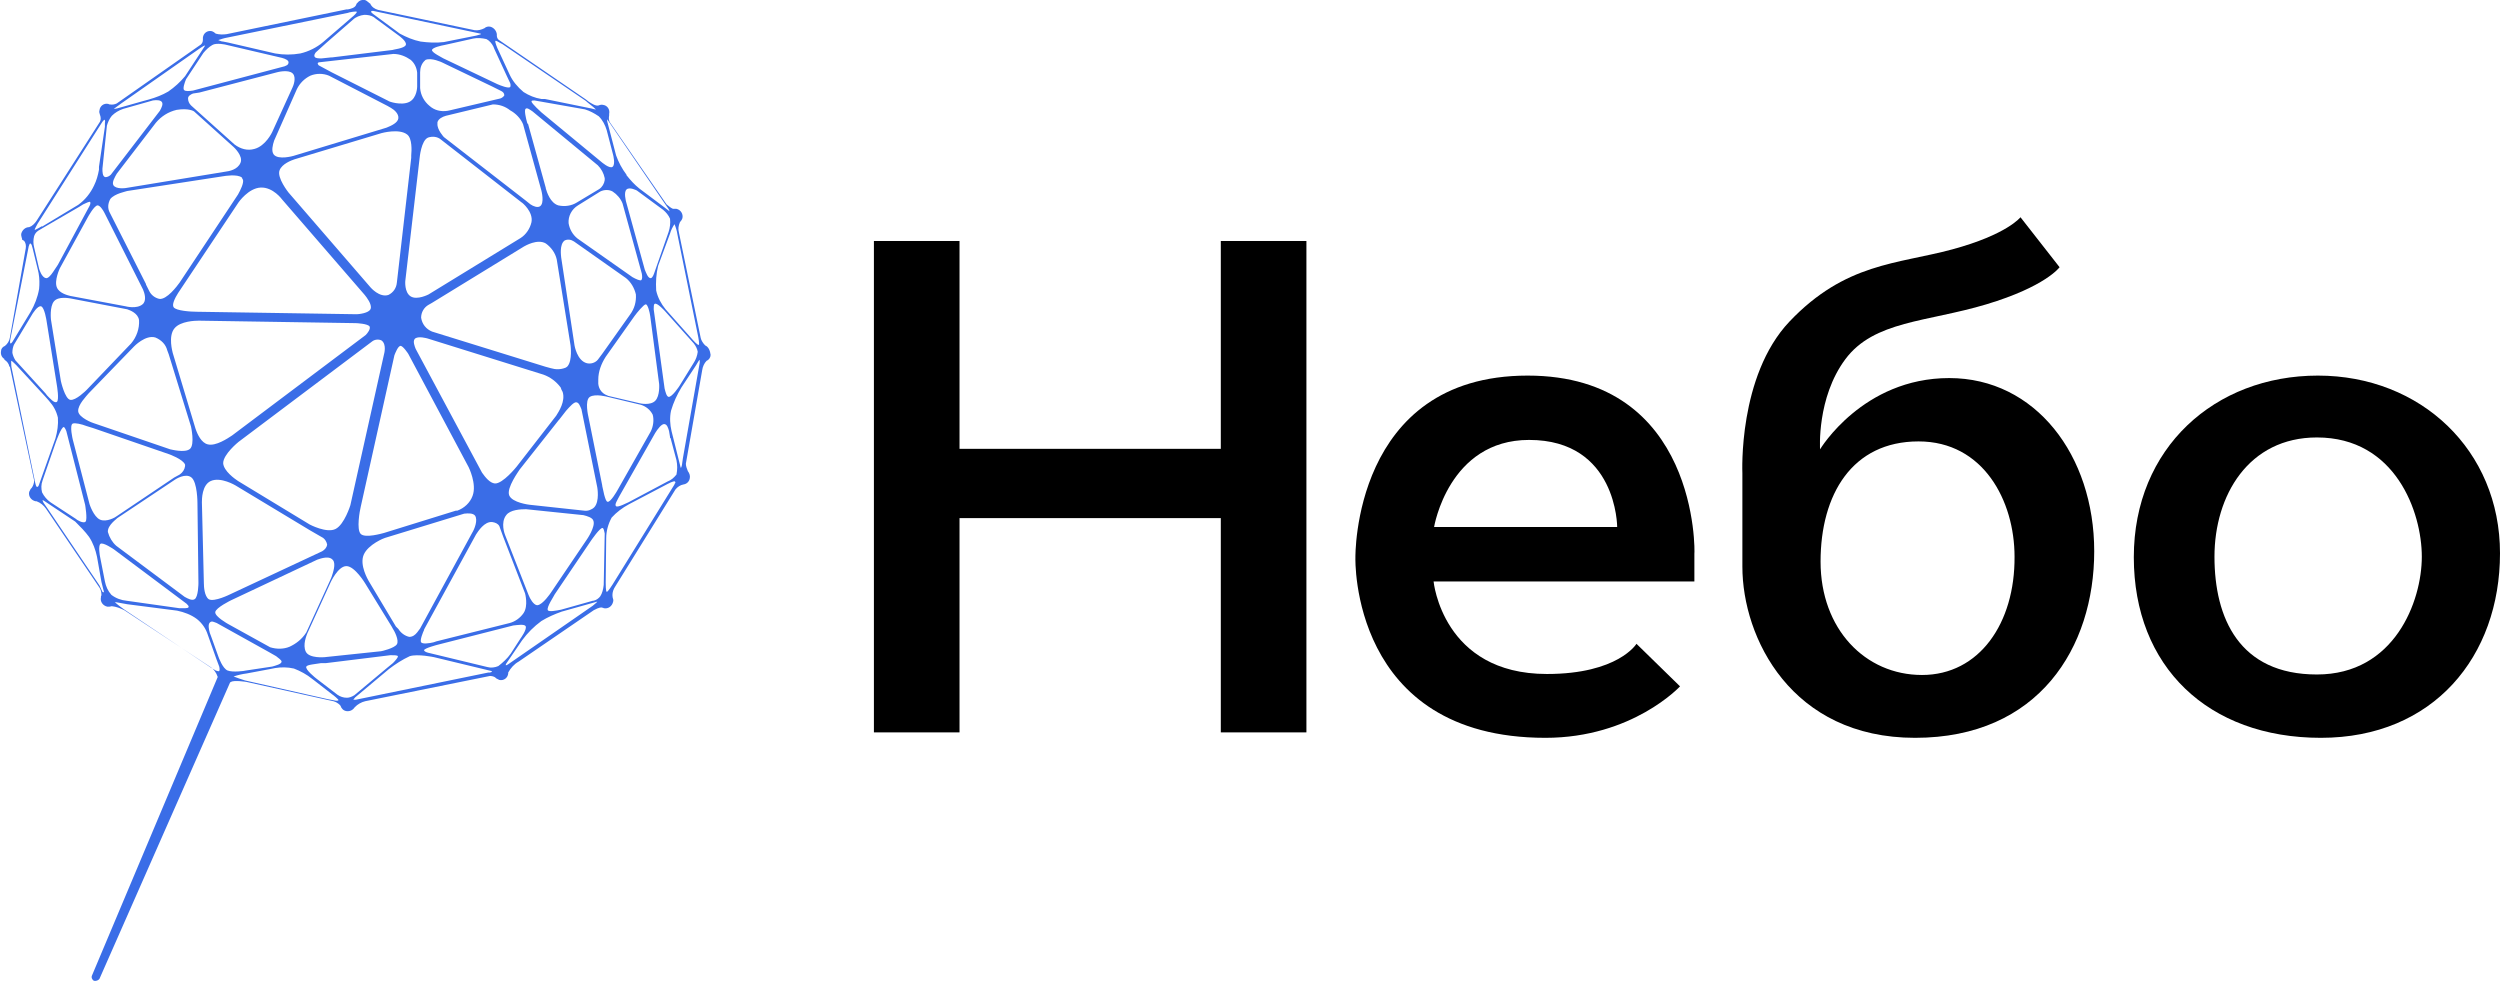 <?xml version="1.0" encoding="UTF-8"?> <svg xmlns="http://www.w3.org/2000/svg" xmlns:xlink="http://www.w3.org/1999/xlink" version="1.1" id="Layer_1" x="0px" y="0px" viewBox="0 0 505.2 198.3" style="enable-background:new 0 0 505.2 198.3;" xml:space="preserve"> <style type="text/css"> .st0{fill:#3A6DE7;} </style> <polygon points="246.7,48.7 246.7,90.7 193.9,90.7 193.9,48.7 176.6,48.7 176.6,148 193.9,148 193.9,104.7 246.7,104.7 246.7,148 264,148 264,48.7 "></polygon> <path d="M308.7,75.9c-35.4,0-34.8,36.8-34.8,36.8s-1.1,36.4,38.4,36.4c17.6,0,27.2-10.4,27.2-10.4l-8.8-8.6c0,0-3.7,6.1-18.1,6.1 c-21.1,0-22.9-18.7-22.9-18.7h52.7v-5.6C342.5,111.8,343.3,75.9,308.7,75.9z M289.8,106.5c0,0,2.9-17.6,19.2-17.6 c17.8,0,17.8,17.6,17.8,17.6H289.8z"></path> <path d="M393.9,76.4c-17.5,0-26.1,14.4-26.1,14.4s-0.7-10.4,5.1-18.2s16.5-7.5,28.5-11.1s14.8-7.5,14.8-7.5l-7.9-10.1 c0,0-2.7,3.5-13.8,6.5s-21.6,2.7-32.9,14.6c-10.4,11-9.5,30.6-9.5,30.6v18.9c0,14.4,9.9,34.6,34.9,34.6s36.2-18.3,36.2-37.7 S411.3,76.4,393.9,76.4z M388.4,136.4c-11.5,0-20.5-9.3-20.5-22.9s6.4-24.3,19.8-24.3c13.1,0,19.4,12,19.4,23.3 C407.2,125.9,400,136.4,388.4,136.4L388.4,136.4z"></path> <path d="M468.4,75.9c-20.8,0-37.2,14.6-37.2,36.7s15,36.5,37.8,36.5s36.2-16.5,36.2-37.3S489.2,75.9,468.4,75.9z M468.2,136.3 c-15.7,0-20.7-11.4-20.7-23.8s6.9-24.1,20.7-24.1c15.9,0,21.2,15.1,21.2,24.1S483.9,136.3,468.2,136.3z"></path> <path class="st0" d="M142.5,69.8L142.5,69.8c-0.4-0.4-0.8-1-0.9-1.5l0,0L137.2,47c-0.2-0.7-0.1-1.4,0.2-2.1l0,0 c0.2-0.2,0.4-0.5,0.5-0.8c0.2-0.8-0.3-1.7-1.2-1.9c0,0,0,0,0,0c-0.1,0-0.2,0-0.3,0h-0.1h-0.3c-0.5-0.2-0.9-0.6-1.3-0.9l-11.4-16.5 l0,0c-0.3-0.4-0.3-1-0.2-1.5v-0.1c0,0,0,0,0,0l0,0c0-0.1,0-0.1,0-0.2c0.2-0.9-0.4-1.7-1.2-1.8c-0.3-0.1-0.7,0-0.9,0.1l0,0 c-0.6,0.2-1.5-0.4-2.1-0.8l-0.5-0.4l0,0L101,8.2l0,0c-0.4-0.2-0.6-0.6-0.6-1c0-0.1,0-0.2,0-0.3l0,0c-0.1-0.7-0.6-1.3-1.3-1.5 c-0.4-0.1-0.9,0-1.2,0.3l0,0c-0.6,0.3-1.3,0.5-2,0.4L76.4,2l0,0c-0.7-0.2-1.3-0.6-1.6-1.3l0,0c-0.2,0-0.6-0.6-1.1-0.7 c-0.6-0.1-1.1,0.1-1.5,0.6c-0.1,0.1-0.2,0.2-0.2,0.3c-0.2,0.7-1.2,0.9-1.7,1H70H70l-24.2,5v0c-0.7,0.1-1.5,0.1-2.2-0.1l0,0 c-0.2-0.2-0.5-0.4-0.8-0.5c-0.9-0.2-1.7,0.4-1.8,1.3c0,0,0,0,0,0c0,0,0,0,0,0.1l0,0c0,0.1,0,0.3,0,0.4c0,0.5-0.3,0.9-0.7,1.1 L23.6,20.9c-0.4,0.2-0.9,0.3-1.4,0.2l0,0c-0.1,0-0.2,0-0.3-0.1c-0.9-0.2-1.7,0.4-1.8,1.3c-0.1,0.3,0,0.6,0.1,0.9l0,0 c0.2,0.5,0.2,1,0,1.4l-12.8,20c-0.4,0.6-0.9,1.1-1.5,1.3l0,0c-0.8,0-1.4,0.6-1.6,1.3c-0.1,0.5,0.2,1,0.2,1.3h0.1 c0.1,0.1,0.1,0.1,0.2,0.1c0.4,0.4,0.5,1,0.4,1.6l0,0l-3.2,18l0,0c-0.1,0.7-0.5,1.3-1,1.7l0,0c-0.5,0.2-0.8,0.6-0.8,1.1 c-0.1,0.7,0.2,1.3,0.8,1.6H0.8l0.1,0.1c0.5,0.3,0.9,0.8,1,1.4H2l4.9,23l0,0c0,0.5-0.2,1.1-0.5,1.5c0,0-0.1,0.1-0.1,0.1 c0,0,0,0-0.1,0.1l0,0c-0.1,0.2-0.2,0.4-0.3,0.6c-0.2,0.9,0.4,1.7,1.3,1.9c0.1,0,0.2,0,0.2,0l0,0c0.8,0.3,1.4,0.8,1.9,1.5l10.7,15.8 l0,0c0.4,0.5,0.5,1.1,0.5,1.7c-0.1,0.1-0.1,0.2-0.1,0.3l0,0c0,0,0,0,0,0.1c-0.2,0.9,0.4,1.7,1.3,1.9c0.3,0,0.6,0,0.9-0.1l0,0 c0.9,0.1,1.7,0.4,2.5,0.8l0,0l17.3,11.4l0,0c0.8,0.5,1.3,1.2,1.6,2.1l-25.4,60.3c-0.2,0.4,0,0.9,0.4,1.1c0.4,0.1,0.9-0.1,1.1-0.4 l26.4-59.9l0.2-0.1c0.6-0.4,3.1,0,3.1,0l0,0l17.1,3.8l0,0c0.7,0.1,1.4,0.4,1.9,1l0,0c0.2,0.6,0.6,1,1.2,1.1c0.7,0.1,1.3-0.2,1.7-0.8 l0,0c0.6-0.6,1.3-1,2.1-1.2l25.2-5.1c0.4,0,0.9,0.1,1.2,0.4l0.1,0.1l0,0l0,0c0.2,0.1,0.4,0.2,0.6,0.3c0.9,0.2,1.7-0.4,1.8-1.3 c0,0,0,0,0,0c0-0.1,0-0.1,0-0.2l0,0c0.5-0.9,1.2-1.7,2.1-2.2l0,0l15.2-10.4l0,0c1.1-0.6,1.6-0.6,1.7-0.5s0,0,0,0l0,0l0,0 c0,0,0.2,0,0.3,0.1c0.9,0.2,1.7-0.4,1.9-1.3c0.1-0.3,0-0.6-0.1-0.9l0,0c-0.1-0.6,0-1.2,0.3-1.8l0.3-0.5l0,0l12.1-19.5 c0.4-0.5,1-0.9,1.6-1l0,0c0.7-0.1,1.2-0.6,1.3-1.3c0.1-0.5-0.1-1-0.4-1.4l0,0c-0.2-0.5-0.4-1-0.4-1.5l3.3-18.9 c0.1-0.7,0.4-1.4,0.9-1.9l0,0c0.5-0.2,0.8-0.7,0.8-1.2C143.5,70.9,143.2,70.1,142.5,69.8z M138,92.6L138,92.6L138,92.6l-0.2,1.4 c-0.1,0.3-0.1,0.5-0.2,0.5s-0.1-0.1-0.1-0.2l-1.8-7.2c-0.3-1.3-0.4-2.7-0.1-4.1c0.5-1.7,1.2-3.2,2.1-4.7l2.9-4.4l0,0l0.6-1 c0.1-0.1,0.2-0.2,0.2-0.2s0,0.3,0,0.6L138,92.6z M134.9,97.3L134.9,97.3l-7.9,4.2c-0.3,0.1-2.1,1.1-2.5,0.8s0.3-1.3,0.7-2.1 l7.2-12.7c0.5-0.8,1.3-1.9,1.9-1.8c0.5,0.1,0.7,0.7,0.9,1.4l0.2,1.2v0.2h0.1l1.2,4.5l0,0c0.2,1,0.2,1.9,0,2.9 C136.2,96.5,135.7,97,134.9,97.3L134.9,97.3z M119.8,122.4L119.8,122.4l-17.2,11.9c-0.2,0.1-0.4,0.2-0.4,0.1s0-0.1,0.1-0.3l3.2-4.7 c1.1-1.5,2.4-2.8,3.9-3.9c1.3-0.8,2.7-1.4,4.1-1.9l7.1-2c0,0,0,0,0.1,0c0,0-0.1,0.1-0.2,0.2L119.8,122.4z M71.9,141.4 c-0.3,0-0.5,0-0.5,0s0.2-0.3,0.4-0.5l6.8-5.7c1.3-1,2.7-1.9,4.2-2.6c1.6-0.5,4.9,0.2,4.9,0.2l0,0l11.6,2.8c0.1,0,0.1,0.1,0.1,0.1 l0,0c0,0.1-0.3,0.2-0.4,0.2l0,0l-0.3,0l0,0L71.9,141.4z M70.1,141c-0.7,0-1.3-0.2-1.9-0.6l-4.3-3.3l0,0c0,0-2.3-1.8-2-2.4 c0.2-0.4,1.9-0.5,3-0.7h1l0,0l13-1.6c0.7,0,1.4,0,1.5,0.2s-0.5,0.9-1,1.4l-1.1,0.9l0,0l-6.7,5.6C71.1,140.8,70.6,141,70.1,141z M49.7,135.5c-0.3,0.1-2.7,0.4-3.7,0s-1.8-2.6-1.9-2.9l-1.4-3.9l0,0l0,0l-0.3-0.8c-0.2-0.7-0.4-1.7,0-2.1s0.8-0.1,1.4,0.1l10.6,5.9 l0,0l1.4,0.8c0.5,0.4,1.1,0.8,1.1,1.1c0,0.5-1.2,0.8-1.9,1L49.7,135.5z M25.6,121.4c-1.1-0.1-2.2-0.5-3.1-1.2 c-0.7-0.8-1.1-1.7-1.3-2.7l-1-5.1l0,0c0,0-0.4-2.1,0.1-2.5S23,111,23,111l0,0l14.7,11c0.3,0.3,0.5,0.5,0.4,0.7 c-0.1,0.3-1.2,0.2-1.9,0.2L25.6,121.4z M20.1,118.3L20.1,118.3L9.7,102.9l0,0l-0.9-1.3c-0.1-0.2-0.2-0.4-0.2-0.5s0.1,0,0.3,0.1 l1.2,0.8l0,0l5.1,3.4l0,0c1,1,2,2,2.8,3.1c0.8,1.2,1.3,2.6,1.6,4l0.9,5.1l0,0l0.5,2c0,0,0,0.1,0,0.1s-0.1,0-0.3-0.1L20.1,118.3z M2.3,74.1c0,0-0.1-1.2,0-1.2s1,0.9,1,0.9l0,0l5.9,6.4l0,0l0.7,0.8c0.9,1,1.5,2.1,1.8,3.4c0.1,1.4-0.1,2.8-0.5,4.2l-3.3,9.3 c-0.1,0.3-0.2,0.5-0.4,0.5s-0.3-0.5-0.4-0.9L2.3,74.1z M5.8,49.8c0.1-0.3,0.2-0.6,0.3-0.6s0.2,0.1,0.3,0.3l0.2,0.7l0,0l1,4.1l0,0 l0.2,0.9c0.2,1.1,0.2,2.2,0.1,3.2C7.6,60.1,7,61.6,6.2,63l0,0l-3.7,6.1c-0.3,0.4-0.6,0.6-0.4-0.6L5.8,49.8z M20.7,24.6 c0.2-0.2,0.3-0.4,0.4-0.4s0.2,0.3,0.1,0.6v0.8l0,0L20,33.7l0,0v0.6c-0.2,1.1-0.5,2.2-1,3.2c-0.7,1.5-1.8,2.9-3.2,3.9l0,0l-7.3,4.4 l0,0v-0.1l-0.9,0.5c-0.3,0.2-0.6,0.3-0.6,0.2s0.6-1.2,0.6-1.2l0,0L20.7,24.6z M24.5,20.9L24.5,20.9l15.7-11l0,0l0.6-0.4 c0.3-0.2,0.5-0.3,0.6-0.3s0,0.1,0,0.1l-4,6.1l0,0c-1,1.2-2.1,2.2-3.4,3.1c-1.2,0.7-2.5,1.2-3.9,1.6L29,20.4l0,0l-5.3,1.5 c-0.4,0.1-0.6,0.1-0.7,0.1L24.5,20.9z M97.1,6.8c0.1,0,0.1,0.1,0.1,0.1s-0.5,0.2-1,0.3l-6.5,1.3c-1.6,0.2-3.2,0.1-4.7-0.1 c-1.5-0.3-2.9-0.9-4.2-1.6l0,0l-5.7-4.2C75.1,2.5,75,2.4,75,2.3s0.2-0.1,0.4-0.1L97.1,6.8z M95.6,7.8c0.9-0.2,1.8-0.1,2.7,0.1 c0.6,0.3,1.1,0.9,1.4,1.5l0.2,0.5h0l2.4,5.2l0,0l0.8,1.7c0.1,0.3,0.1,0.6,0,0.8c-0.4,0.3-1.9-0.3-2.6-0.6l-10.9-5.2 c-0.3-0.2-2.4-1.2-2.3-1.7s1.9-0.9,2.5-1L95.6,7.8L95.6,7.8z M118.2,22.1c1,0.3,1.9,0.8,2.8,1.4c0.8,0.8,1.3,1.8,1.6,2.8l0,0l0,0 l0,0l1.3,5l0,0c0,0,0.5,1.9-0.1,2.4s-2.3-1-2.3-1l0,0l-12.1-10l0,0c0,0-2-1.8-2-2.2c0-0.2,0.3-0.2,0.6-0.2L118.2,22.1z M134.8,41.8 c0.2,0.3,0.4,0.5,0.5,0.9l-1.3-1l0,0l-4.8-3.6l0,0c-1-0.8-1.8-1.7-2.6-2.7l0-0.1l0,0c-0.9-1.2-1.6-2.5-2.1-3.9l-1.8-6.9 c0-0.2,0-0.4,0-0.4l0,0L134.8,41.8z M135.4,47.2c0.2-0.7,0.5-1.3,0.9-1.9c0.3,0.7,0.5,1.4,0.6,2.1l4.2,20.7l0,0c0,0,0.3,1.5,0.1,1.6 s-1.1-0.9-1.1-0.9l0,0l-5.6-6.3c-0.9-1.1-1.6-2.4-1.9-3.8c-0.1-1.7,0-3.4,0.4-5l0,0L135.4,47.2L135.4,47.2z M137.3,78L137.3,78 c0,0-1.5,2.3-2.2,2.2c-0.4-0.1-0.6-0.9-0.8-1.7l-2.2-16c0-0.5,0-1,0.2-1.1c0.5-0.3,2.1,1.5,2.1,1.5l0,0l5.8,6.5l0,0l0,0 c0.4,0.5,0.7,1.1,0.8,1.7c-0.1,0.8-0.4,1.6-0.8,2.2l0,0L137.3,78z M124.7,99.2L124.7,99.2c0,0-1.3,2.3-1.9,2.2 c-0.3,0-0.5-0.7-0.7-1.4l-0.4-1.8v-0.1l0,0l-2.8-13.9l0,0c0,0-0.8-3.3,0.3-4s3.6,0,3.6,0l0,0l6.7,1.6c1,0.3,1.9,1,2.4,2 c0.3,1.1,0.1,2.4-0.4,3.4L124.7,99.2z M121.3,120.5c-0.3,0.4-0.8,0.8-1.4,0.9h-0.1l0,0l-6.4,1.8c-1,0.2-2.5,0.5-2.7,0.1 c-0.3-0.6,1.3-2.9,1.4-3.2l7.3-10.8l0,0c0,0,1.9-2.8,2.4-2.6c0.2,0.1,0.3,0.6,0.4,1.1l-0.2,10.4 C121.9,119.1,121.7,119.9,121.3,120.5L121.3,120.5z M103.2,132.1L103.2,132.1c-0.7,1-1.6,1.8-2.5,2.5c-0.7,0.3-1.5,0.4-2.2,0.2 l-12-2.9c-0.4-0.1-0.8-0.3-0.8-0.5c0-0.4,2.7-1.1,2.7-1.1l0,0l15.3-3.9c0.9-0.1,2.2-0.3,2.5,0.1c0.4,0.6-1,2.5-1,2.5l0,0 L103.2,132.1z M65.6,132.8L65.6,132.8c0,0-3.1,0.3-3.8-1.1s0.2-3.4,0.3-3.7l0,0l0,0l4.7-10.3l0,0c0,0,1.5-3.3,3.2-3.3 s3.8,3.5,3.8,3.5l5.4,8.8l0,0l0.1,0.2c0.4,0.6,1.4,2.5,0.9,3.3s-3.1,1.4-3.2,1.4L65.6,132.8z M58.5,130.7c-1.2,0.5-2.6,0.5-3.9,0.1 l-8.5-4.7l0,0c0,0-2.7-1.5-2.6-2.4s3.2-2.4,3.2-2.4l0,0l17.4-8.2c0.1,0,2.1-0.9,3-0.1l0.1,0.1l0.1,0.1c0.6,0.8,0,2.5-0.3,3.4 l-0.3,0.7l0,0l-4.8,10.5C61,129.2,59.8,130.1,58.5,130.7L58.5,130.7z M23.5,110.3L23.5,110.3c-0.8-0.7-1.4-1.7-1.7-2.8 c-0.1-1.4,1.9-2.7,1.9-2.8l11.7-7.8l0,0c0,0,2.1-1.4,3.3-0.4s1.2,5.1,1.2,5.1l0,0l0.2,16.2c0,0,0,2.9-0.8,3.3 c-0.5,0.3-1.3-0.1-2-0.5L23.5,110.3z M8.5,99.5c-0.2-0.8-0.2-1.6,0.1-2.4l0.1-0.3l0,0l2.6-7.5l0,0c0,0,1.1-3.1,1.6-3 c0.1,0,0.3,0.3,0.5,0.8l3.8,14.9c0,0,0.5,2.9,0.1,3.4s-1.9-0.4-1.9-0.5l-5.2-3.4l0,0C9.5,101,8.9,100.3,8.5,99.5L8.5,99.5z M9.2,79.5L9.2,79.5l-6.1-6.7c-0.3-0.5-0.5-1-0.6-1.5c0-0.6,0.1-1.1,0.3-1.6l3.6-6c0.1-0.2,1.2-2,1.9-1.8s1.1,2.9,1.1,2.9l0,0 l2.1,13.1l0,0c0,0,0.5,2.9,0,3.3s-1.5-0.8-2-1.3L9.2,79.5z M6.9,50c-0.2-0.8-0.2-1.5,0-2.3c0.2-0.6,0.6-1,1.2-1.3l0.5-0.3l0,0 l7.4-4.3l0,0l0.8-0.5c0.6-0.3,1.3-0.6,1.4-0.5s0.1,0.4-0.1,0.8l-6.4,11.9l0,0L10.7,55c-0.4,0.6-1,1.3-1.4,1.2 c-0.9-0.1-1.4-1.9-1.4-1.9l0,0L6.9,50z M31.5,24.8L31.5,24.8c1.1-1.3,2.5-2.2,4.2-2.6c2.5-0.4,3.5,0.3,3.5,0.3l0,0l8,7.2 c0,0,2,1.8,1.4,3.2s-2.3,1.7-3.1,1.8L25.4,38l0,0c0,0-2,0.3-2.5-0.6c-0.3-0.6,0.3-1.6,0.7-2.3L31.5,24.8z M40.3,18.7L40.3,18.7 l15.7-4.1l0,0c0,0,2.2-0.6,3.1,0.2l0.1,0.1c0.7,0.8,0.1,2.4-0.1,2.8l-4.1,9l0,0c0,0-1.3,2.8-3.6,3.4c-1.4,0.4-2.8,0-4-0.9l-8.8-7.9 c-0.4-0.4-0.6-0.9-0.6-1.4c0-0.5,0.5-0.8,1-1L40.3,18.7z M79.5,10.9c1.3,0,2.5,0.5,3.5,1.2c0.8,0.7,1.2,1.6,1.3,2.6v2.8l0,0 c0,0,0,2.3-1.6,3.1s-4.2-0.1-4.2-0.2L67,14.6l0,0l-2.6-1.4c-0.1-0.1-0.2-0.3-0.2-0.4s0.1-0.1,0.2-0.2L79.5,10.9z M99.5,17.5 L99.5,17.5l1.8,0.9c0.4,0.2,0.6,0.5,0.6,0.8c0,0,0,0,0,0.1c-0.2,0.3-0.5,0.5-0.8,0.6l-10.2,2.4l0,0l-0.5,0.1c-1.3,0.2-2.6-0.1-3.6-1 c-1.1-0.9-1.8-2.2-1.9-3.6v-3.2c0-0.9,0.3-1.8,1-2.4l0.1-0.1h0c1.2-0.5,3.3,0.5,3.3,0.5l0,0L99.5,17.5z M106.6,25l-0.1-0.3 c-0.2-0.7-0.6-2.4-0.3-2.7s0.8,0.1,1.4,0.5l13.2,10.9c0.7,0.7,1.2,1.6,1.4,2.6c0,0.1,0,0.3,0,0.4c-0.1,0.7-0.5,1.4-1.1,1.8l-4.5,2.7 l0,0c-1.1,0.7-2.5,0.9-3.8,0.6c-1.6-0.5-2.3-2.7-2.5-3.4v-0.1l0,0l0,0L106.7,25l0,0L106.6,25z M134,42.4c0.6,0.5,1.1,1.1,1.4,1.8 c0.1,0.9,0,1.8-0.3,2.7l-2.9,8.3c-0.2,0.6-0.5,1.1-0.8,1c-0.5-0.1-0.8-1-1.1-1.7l-3.8-13.8c0-0.1-0.5-1.8,0.1-2.4s2.1,0.2,2.1,0.2 l0,0L134,42.4z M132.4,81c-1,1-3.1,0.5-3.1,0.5l0,0l-6.4-1.5l0,0l-0.2-0.1c-1.2-0.4-1.9-1.6-1.8-2.8v-0.4c0-1.6,0.6-3.2,1.5-4.6 l5.8-8.2c0.5-0.7,1.9-2.4,2.3-2.4s0.8,1.6,0.9,2.4l1.8,13.7l0,0C133.2,77.6,133.4,80,132.4,81L132.4,81z M111.3,119.8L111.3,119.8 c0,0-1.6,2.4-2.7,2.5h-0.1c-0.7-0.1-1.4-1.3-1.7-2.1l-4.7-12c-0.1-0.2-1-2.6,0.2-4.1l0,0c0.8-1.1,2.9-1.2,4-1.2l11.6,1.2 c0.8,0.2,1.8,0.5,2,1.1c0.5,1.2-1.3,3.8-1.3,3.8l0,0L111.3,119.8z M88.2,129.6L88.2,129.6l-0.6,0.2c-0.8,0.2-2.2,0.4-2.5,0 s0.4-2.1,0.6-2.5l0-0.1l0,0L96.2,108c0.4-0.6,1.7-2.7,3.3-2.5c0.6,0.1,1.1,0.3,1.4,0.8l0.8,2.2l0,0l4.4,11.4l0,0c0,0,0.7,2.5-0.3,4 c-0.7,1-1.7,1.7-2.8,2l0,0L88.2,129.6z M84.3,127.8c-0.4,0.5-0.9,0.9-1.6,0.9c-0.9-0.2-1.7-0.8-2.2-1.6l-0.5-0.5l0,0l-5.5-9.2 c-0.1-0.2-1.9-3.2-1-5.3s4.2-3.4,4.3-3.4l16-4.9c0.9-0.1,1.8-0.1,2.2,0.4c0.6,0.9-0.1,2.7-0.6,3.5l-10.5,19.3l0,0L84.3,127.8z M48.1,97.2c-0.6-0.4-2.9-2-3-3.6l0,0c0-1.8,3.1-4.3,3.1-4.3l0,0l27-20.3c0.5-0.4,1.3-0.5,1.9-0.2c1.1,0.8,0.5,2.8,0.5,2.8l0,0 l-6.8,30.5l0,0c0,0-1.2,3.9-3,4.8s-5.2-0.9-5.2-0.9L48.1,97.2z M35.2,96.5L35.2,96.5l-11.6,7.8l0,0c-0.2,0.2-2.1,1.3-3.4,0.7 s-2.1-3.1-2.1-3.1l0,0l-3.4-13.1l0,0c0,0-0.7-2.9,0-3.2c0.4-0.2,1.8,0.1,2.8,0.5l1.3,0.4l0,0l15.4,5.3l0,0c0,0,2.8,1,3.2,2.1 c0,0.1,0,0.2,0,0.3c-0.1,0.7-0.5,1.3-1.1,1.7L35.2,96.5z M17.8,43.8L17.8,43.8c0,0,1.2-2.2,1.9-2.3c0.5,0,1.1,0.9,1.4,1.5l7.8,15.5 c0.3,0.7,0.7,2,0.1,2.8l-0.1,0.1l-0.1,0.1c-1.2,1-3.4,0.4-3.4,0.4l0,0l-11.2-2.1c-0.4-0.1-2.2-0.5-2.7-1.7c-0.6-1.4,0.6-3.9,0.6-3.9 l0,0L17.8,43.8z M45.2,35.6L45.2,35.6c0,0,2.8-0.5,3.7,0.3c0,0.1,0.1,0.2,0.1,0.3l0.1,0.1c0.2,0.7-0.5,2.1-1,3L36.3,57.1 c-0.5,0.7-2.6,3.5-4.1,3.3c-0.9-0.2-1.7-0.8-2.1-1.7l-0.6-1.2c0,0,0-0.1,0-0.1l0,0L22.2,43c-0.5-0.9-0.4-1.9,0.1-2.8 c0.9-1.1,3.2-1.5,3.4-1.6L45.2,35.6z M60,18L60,18c0.6-1.2,1.5-2.1,2.7-2.7c1.2-0.5,2.6-0.5,3.8,0l0,0l11.8,6.1l0,0l0.7,0.4 c0.7,0.4,1.6,1.2,1.5,2.1s-1.4,1.5-2.4,1.9l-18.8,5.7c0,0-3.1,0.9-4-0.3c-0.5-0.7-0.2-1.9,0.1-2.8L60,18z M84.8,31.9 c0,0,0.3-3.5,1.7-4.1c0.9-0.3,1.9-0.2,2.6,0.4l16.3,12.7c0.1,0,2.4,1.9,2,4c-0.3,1.3-1.1,2.5-2.2,3.2L86.6,59.5c0,0-2.3,1.2-3.6,0.4 s-1.1-3.1-1.1-3.1L84.8,31.9L84.8,31.9z M121.3,38.7c0.8-0.4,1.8-0.4,2.5,0c0.9,0.6,1.6,1.4,2,2.4l0,0l3.9,14.2 c0.1,0.6,0.1,1.1-0.1,1.3s-1.1-0.2-1.8-0.6l-11.1-7.8c-1-0.8-1.6-1.9-1.8-3.1c-0.1-1.4,0.6-2.8,1.9-3.6L121.3,38.7z M121.7,71.5 L121.7,71.5l-0.9,1.2c-0.5,0.6-1.4,0.9-2.2,0.7c-2-0.5-2.5-3.6-2.5-3.6l0,0L113.4,52c0-0.2-0.4-2.6,0.7-3.4c0.6-0.3,1.3-0.2,1.9,0.2 l10.5,7.4c1,0.8,1.7,2,2,3.3c0.1,1.5-0.3,2.9-1.2,4.1l0,0L121.7,71.5z M104.4,94.3L104.4,94.3c0,0-2.8,3.5-4.4,3.4 c-1-0.1-1.9-1.2-2.6-2.2L84,70.5c-0.2-0.5-0.6-1.5-0.2-2c0.6-0.7,2.6-0.1,2.6-0.1l0,0l23.4,7.3c1.4,0.5,2.6,1.4,3.5,2.6 c0.1,0.3,0.2,0.6,0.4,0.9c0.6,1.9-0.8,4-1.3,4.8L104.4,94.3z M92.1,103.2L92.1,103.2l-14.5,4.5c-0.4,0.1-3.8,1.1-4.7,0.2 s-0.2-4.7,0-5.5l6.8-30.6c0.2-0.5,0.7-1.8,1.2-1.9s1.6,1.6,1.6,1.6l0,0l12.2,22.9l0,0c0,0,1.7,3.4,0.8,5.8c-0.5,1.4-1.7,2.5-3.1,3 L92.1,103.2z M39.8,63c-1.3,0-4.2-0.2-4.7-0.9c-0.4-0.5,0.2-1.8,0.9-2.9l12.2-18.3l0,0c0,0,2-2.9,4.5-3s4.3,2.4,4.3,2.4l0,0 l16.7,19.3c0.4,0.5,1.5,1.9,1.2,2.8s-2.5,1.1-2.8,1.1L39.8,63z M34.1,71.6L34.1,71.6l4.5,14.6c0,0,0.8,3.6-0.2,4.5s-3.9,0.1-4,0.1 l-15.5-5.3c-0.1,0-3-1.1-3.1-2.4s1.7-3.1,2.1-3.6l9.2-9.5l0,0c0,0,2.3-2.4,4.3-1.8c1.2,0.5,2.1,1.4,2.4,2.6L34.1,71.6z M74.9,58.1 L58.3,38.9l0,0c0,0-2.4-3-1.8-4.5c0.5-1.3,2.4-2,3-2.2l17.6-5.3l0,0c0,0,3.6-1,5.2,0.3c1,0.8,0.9,3.2,0.8,4.2l0,0.5l0,0l-2.9,25.2 c-0.1,1.1-0.7,2-1.7,2.5C76.7,60.2,74.9,58.1,74.9,58.1z M105.9,49.8c0.2-0.1,2.7-1.6,4.4-0.6c1.1,0.8,1.9,1.9,2.2,3.2l2.8,17.4l0,0 c0,0,0.4,3-0.6,4.2c-0.1,0.1-0.2,0.2-0.4,0.3c-1,0.4-2,0.4-3,0.1l-1.1-0.3l0,0l-22.9-7.1c-1.2-0.5-2-1.5-2.2-2.8 c0-1.1,0.6-2.1,1.5-2.6l0.7-0.4l0,0L105.9,49.8z M10.9,60.9L10.9,60.9c0.9-1.1,3.2-0.6,3.3-0.6l11.5,2.2c0.6,0.2,2.2,0.8,2.4,2.2 c0.1,1.7-0.5,3.4-1.6,4.7l0,0l-9,9.4c-0.1,0.1-2.2,2.2-3.3,2S12.3,77,12.3,77l0,0l-2-12.4l0,0C10.3,64.6,10,62,10.9,60.9L10.9,60.9z M34.9,71.3c0-0.1-1-3.4,0.4-5c1.2-1.4,4.1-1.5,4.9-1.5l31.7,0.5c0.1,0,2.5,0.1,2.8,0.7c0.2,0.5-0.4,1.3-0.8,1.7L46.9,88 c-0.9,0.6-3.3,2.2-4.9,1.8c-1.3-0.3-2.1-2-2.5-3.2L34.9,71.3z M120.7,98.5c0,0,0.5,2.8-0.6,4c-0.5,0.5-1.3,0.8-2,0.7L107,102l0,0 c0,0-3.5-0.4-4.1-1.9s2-5,2.1-5.2l7.9-10l0,0l0.1-0.1l1.4-1.8c0.8-0.9,1.6-1.8,2.1-1.7s0.7,0.7,1,1.4L120.7,98.5z M109.4,38.5 L109.4,38.5c0,0,0.7,2.6-0.3,3.2c-0.5,0.3-1.3,0-1.9-0.4l-1-0.8l0,0L89.7,27.7c0,0-1.4-1.5-1.3-2.7l0,0c0,0,0-0.1,0-0.1 c0-0.1,0-0.1,0-0.2c0.2-0.7,1-1.1,1.7-1.3l9.5-2.3c1.3,0,2.5,0.4,3.5,1.2c1.1,0.6,2.1,1.6,2.6,2.8L109.4,38.5z M40.8,101.5 c0-0.6,0-3.5,1.8-4.3c2-0.9,5,0.9,5,0.9l0,0l15.1,9.1l0,0l2.6,1.5c0.4,0.3,0.7,0.8,0.8,1.3l0,0v0.1c-0.1,0.6-0.5,1-1,1.3l-18.6,8.7 l0,0c0,0-3.2,1.6-4.3,1c-0.9-0.6-1-2.6-1-3.2L40.8,101.5z M73.6,3c0.7,0,1.4,0.1,2,0.5l0.1,0.1l0,0l4.9,3.6l0,0c0,0,1.7,1.2,1.4,1.9 s-2.6,0.9-2.7,1l-12.2,1.5l0,0h-0.2l-1.9,0.2c-0.6,0-1.2,0-1.4-0.3s0-0.6,0.2-0.9l2.1-1.9l0,0l5.4-4.7C71.9,3.4,72.8,3.1,73.6,3 L73.6,3z M72.1,2.4c0.1,0.1-0.6,0.8-1,1.1l-5.8,5c-1.3,1.1-2.9,1.9-4.6,2.3c-1.7,0.3-3.4,0.3-5.1,0l0,0l-9.5-2.2l0,0l-1-0.2 c-0.4,0-0.7-0.2-1-0.3c0.6-0.2,1.2-0.4,1.8-0.5l24.4-5C70.4,2.5,72.1,2.2,72.1,2.4L72.1,2.4z M41.1,10.7c0.5-0.6,1.1-1.2,1.8-1.6 c0.8-0.5,2.7-0.1,3,0L57,11.7c0.7,0.2,1.4,0.5,1.3,1s-0.4,0.5-0.8,0.7l-18.5,4.9c-0.7,0.1-1.5,0.2-1.8-0.1s0.1-1.5,0.4-2.2 L41.1,10.7L41.1,10.7z M21.6,25.4c0.2-0.7,0.5-1.4,1-2c0.6-0.6,1.4-1.1,2.3-1.4l6-1.7c0.7-0.1,1.5-0.1,1.8,0.3s0,1.1-0.4,1.8 l-9.9,12.9c-0.3,0.3-0.7,0.5-1.1,0.5c-0.6-0.1-0.6-1.1-0.6-1.7L21.6,25.4L21.6,25.4z M120.4,22.1c0,0.1-0.8-0.2-1.5-0.3l-8.8-1.8 h-0.7c-1.3-0.2-2.5-0.7-3.6-1.4c-1.2-1-2.2-2.2-2.8-3.5l-2.5-5.4c0,0-0.5-1.2-0.4-1.4s0.6,0.2,1,0.4l0.4,0.2l0,0l16.9,11.5l0,0 C118.9,20.9,119.7,21.4,120.4,22.1L120.4,22.1z M23.2,121.7c0,0,0.1,0,0.3,0l2.2,0.4l0,0l10.1,1.3l0,0c1.4,0.3,2.8,0.8,4,1.7 c1,0.8,1.8,1.9,2.2,3.2l1.7,4.8l0,0l0.6,1.6c0.1,0.4,0.1,0.8,0,0.9s-0.4,0-0.7-0.1l-1-0.6l0,0L25,123.1l0,0 C24.4,122.7,23.8,122.2,23.2,121.7L23.2,121.7z M47.2,136.7c0.9-0.3,1.8-0.5,2.6-0.6l4.8-0.9l0,0l1-0.2c1.2-0.2,2.5-0.2,3.8,0.1 c1.3,0.5,2.6,1.2,3.7,2.1l0.4,0.3l0,0l3.6,2.8c0.2,0.1,1.4,1.1,1.3,1.2c-0.1,0.1-0.3,0.1-0.5,0.1l-1.6-0.3l0,0l-16.8-3.8l0,0 C48.8,137.3,48,137,47.2,136.7L47.2,136.7z M123.8,118.1c0,0-1,1.6-1.2,1.5s-0.2-1.6-0.2-1.9l0.1-8.9l0,0c0-1.5,0.4-2.9,1.1-4.2 c1-1.1,2.2-2,3.5-2.7l0,0l7.8-4.1l0,0c0,0,1.3-0.7,1.5-0.5s0,0.4-0.1,0.5l0,0l0,0l0,0.1L123.8,118.1L123.8,118.1z"></path> </svg> 